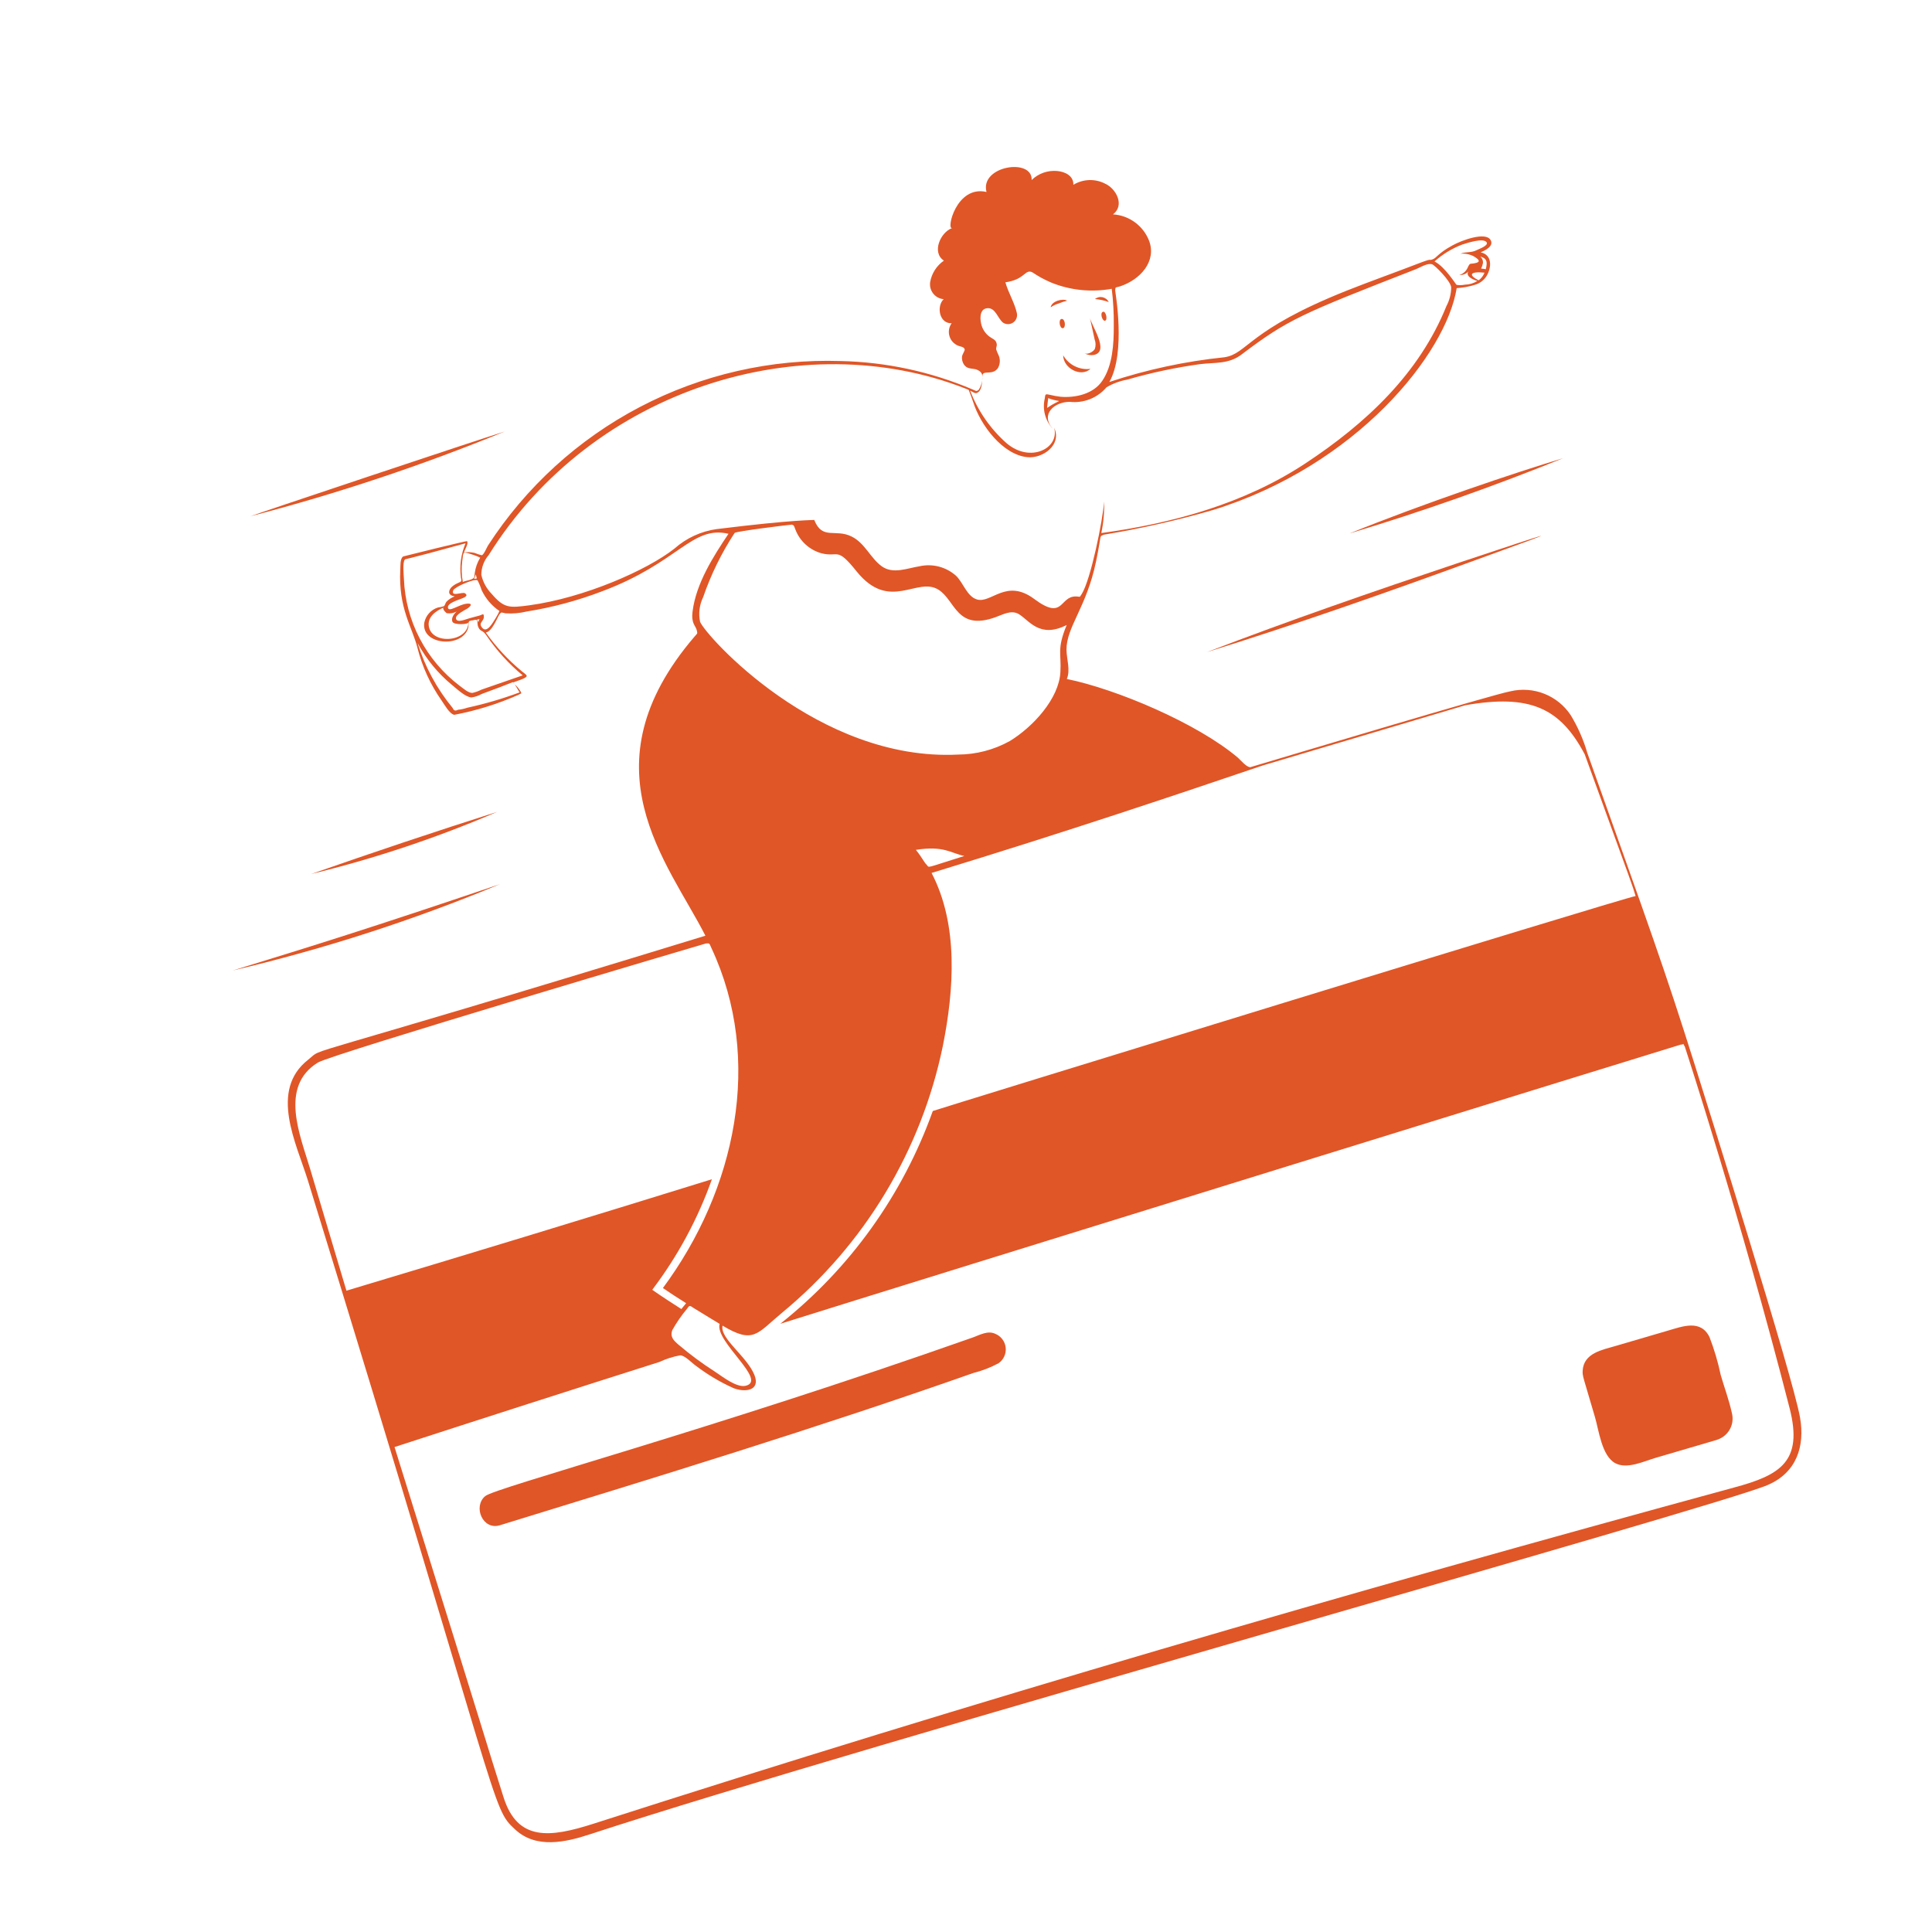 <svg width="196" height="196" viewBox="0 0 196 196" fill="none" xmlns="http://www.w3.org/2000/svg">
<g clip-path="url(#clip0_2090_5108)">
<path d="M108.261 30.501C107.8 30.24 106.667 30.564 106.592 31.178C106.837 31.005 107.11 30.874 107.399 30.791C107.679 30.675 107.967 30.578 108.261 30.501ZM111.078 30.338C111.558 30.377 112.031 30.48 112.484 30.644C112.422 30.52 112.334 30.412 112.225 30.327C112.116 30.242 111.99 30.183 111.855 30.153C111.72 30.124 111.58 30.125 111.445 30.157C111.311 30.189 111.186 30.251 111.078 30.338ZM110.545 32.129L111.05 34.434C111.171 34.746 111.177 35.09 111.069 35.406C110.918 35.675 110.358 35.999 110.029 35.844C110.316 36.006 110.65 36.064 110.974 36.008C112.64 35.659 110.656 32.98 110.545 32.129ZM107.676 32.362C107.355 32.433 107.509 33.367 107.838 33.295C108.167 33.223 108.053 32.28 107.676 32.362ZM111.908 31.629C111.555 31.706 111.818 32.599 112.107 32.536C112.396 32.473 112.205 31.564 111.908 31.629ZM107.861 36.05C107.864 37.329 109.614 38.325 110.636 37.42C110.089 37.491 109.535 37.399 109.041 37.155C108.547 36.911 108.137 36.527 107.861 36.05ZM52.017 69.207C52.074 69.289 52.139 69.365 52.209 69.435C52.158 69.349 52.093 69.273 52.017 69.207ZM100.963 135.31C100.205 134.963 99.422 135.421 98.712 135.677C72.216 145.034 50.212 150.924 49.221 151.781C47.957 152.849 48.976 155.268 50.711 154.737C66.779 149.794 82.862 144.881 98.746 139.289C99.637 139.066 100.497 138.733 101.306 138.298C101.559 138.122 101.759 137.88 101.885 137.599C102.012 137.318 102.06 137.008 102.025 136.702C101.99 136.396 101.872 136.105 101.685 135.86C101.498 135.615 101.249 135.425 100.963 135.31ZM173.429 135.649C172.531 133.818 170.668 134.571 169.204 134.993L163.961 136.529C162.562 136.945 160.66 137.252 160.56 139.058C160.529 139.612 160.601 139.63 161.812 143.775C162.205 145.111 162.493 147.69 163.859 148.434C165.055 149.09 166.779 148.24 167.95 147.9C175.777 145.596 173.915 146.164 174.203 146.058C174.755 145.884 175.218 145.503 175.496 144.995C175.774 144.487 175.844 143.892 175.694 143.333C175.41 142.041 174.941 140.78 174.569 139.507C174.293 138.192 173.912 136.903 173.429 135.649ZM23.61 98.457C32.87 96.284 41.936 93.355 50.716 89.699C37.389 94.209 31.983 95.882 23.61 98.457ZM31.58 88.665C38.032 87.097 44.34 84.988 50.439 82.362C44.129 84.367 37.825 86.481 31.58 88.665ZM122.436 66.158C131.607 63.306 140.685 60.106 149.71 56.815C159.55 53.254 158.011 53.759 147.799 57.158C139.3 60.005 130.812 62.942 122.436 66.158ZM136.915 54.115C144.226 51.916 151.508 49.352 158.587 46.48C153.959 47.864 144.42 51.073 136.915 54.115ZM25.396 52.377C34.181 50.093 42.801 47.22 51.2 43.778C48.543 44.595 25.466 52.311 25.396 52.377Z" fill="#E05627"/>
<path d="M171.945 108.059C168.769 97.983 167.491 94.569 161.036 76.4C160.646 75.052 160.08 73.761 159.353 72.56C158.706 71.58 157.774 70.822 156.682 70.387C155.591 69.952 154.393 69.862 153.249 70.128C151.499 70.435 130.519 76.74 126.829 77.835C126.415 77.791 125.938 77.189 125.581 76.863C121.449 73.367 113.25 69.904 108.23 68.883C108.616 67.957 108.206 66.894 108.195 65.92C108.177 63.609 110.219 61.639 111.187 56.992C111.799 54.063 111.478 54.479 111.982 54.242C115.725 53.629 119.428 52.792 123.072 51.737C137.651 47.221 146.716 35.893 147.78 29.23C148.412 29.194 149.037 29.079 149.641 28.89C150.131 28.747 150.55 28.427 150.817 27.993C151.328 27.14 151.406 25.844 150.209 25.601C150.639 25.414 151.581 24.989 151.222 24.352C150.719 23.478 148.29 24.372 147.345 24.899C145.841 25.717 145.764 26.171 145.308 26.322C144.853 26.472 145.49 26.113 143.729 26.794C141.518 27.649 138.98 28.55 136.665 29.469C126.54 33.497 126.592 35.884 124.213 36.245C120.243 36.653 116.33 37.493 112.543 38.752C114.25 35.752 113.128 29.552 113.134 29.466C113.154 29.058 113.176 29.196 113.609 29.059C115.728 28.359 117.352 26.48 116.573 24.421C116.281 23.673 115.782 23.024 115.134 22.551C114.486 22.077 113.716 21.798 112.915 21.747C114.127 20.825 113.239 19.151 112.135 18.644C111.631 18.379 111.068 18.25 110.5 18.268C109.931 18.287 109.377 18.452 108.892 18.748C108.925 17.824 108.037 17.421 107.256 17.348C106.783 17.304 106.306 17.363 105.859 17.52C105.411 17.678 105.003 17.931 104.662 18.261C104.752 15.986 99.382 16.826 100.08 19.476C97.004 18.761 95.975 23.363 96.598 23.134C95.419 23.552 94.489 25.607 95.757 26.44C95.393 26.692 95.082 27.014 94.843 27.387C94.604 27.76 94.441 28.177 94.365 28.613C94.334 28.818 94.344 29.027 94.397 29.228C94.45 29.428 94.543 29.616 94.671 29.778C94.799 29.941 94.959 30.076 95.141 30.175C95.324 30.273 95.524 30.333 95.731 30.351C94.983 31.087 95.293 32.845 96.543 32.79C96.409 32.977 96.32 33.191 96.281 33.417C96.243 33.644 96.256 33.876 96.321 34.096C96.385 34.316 96.499 34.519 96.653 34.688C96.808 34.858 96.999 34.991 97.212 35.076C97.417 35.166 97.822 35.169 97.869 35.462C97.89 35.558 97.622 35.987 97.602 36.126C97.558 36.423 97.624 36.726 97.788 36.978C98.108 37.438 98.486 37.355 98.953 37.455C99.07 37.488 99.566 37.64 99.646 38.043C99.702 38.565 99.58 39.09 99.299 39.533C99.035 39.785 98.962 39.607 98.644 39.5C94.416 37.703 89.883 36.728 85.29 36.627C78.217 36.397 71.204 37.999 64.933 41.28C58.662 44.561 53.346 49.408 49.502 55.35C49.402 55.507 49.084 56.284 48.875 56.33C48.621 56.269 48.373 56.188 48.132 56.088C47.783 56.012 47.424 55.997 47.07 56.043C47.146 55.774 47.577 55.091 47.375 54.899C47.364 54.851 40.919 56.432 40.898 56.453C40.571 56.685 40.635 57.403 40.61 57.787C40.407 61.736 41.816 63.599 42.347 65.713C42.831 67.632 43.662 69.446 44.799 71.066C45.065 71.437 45.593 72.424 46.085 72.518C48.333 72.094 50.525 71.411 52.615 70.481C52.934 70.285 52.928 70.413 52.811 70.144C52.653 69.878 52.456 69.638 52.225 69.431C52.403 69.703 52.62 70.119 52.722 70.239C50.993 70.884 49.22 71.405 47.416 71.797C47.104 71.904 46.781 71.975 46.453 72.008C46.206 72.147 46.035 72.1 45.926 71.829C44.319 69.88 43.106 67.635 42.357 65.222C43.237 66.865 44.43 68.319 45.87 69.502C46.318 69.858 47.197 70.718 47.828 70.756C48.197 70.704 48.553 70.583 48.878 70.4C52.267 69.161 51.974 69.166 52.08 69.227C52.421 69.094 52.777 68.99 53.106 68.842C53.662 68.577 53.445 68.507 52.944 68.104C51.557 66.962 50.328 65.64 49.289 64.175C49.972 64.025 50.465 62.587 50.682 62.313C50.9 62.038 50.849 62.15 51.293 62.221C52.009 62.27 52.728 62.209 53.425 62.04C56.049 61.62 58.622 60.929 61.103 59.979C68.88 57.063 70.173 53.287 73.906 54.152C72.356 56.453 70.625 59.189 70.265 62.002C70.095 63.302 70.582 63.448 70.696 63.97C70.77 64.307 70.756 64.243 70.473 64.566C59.119 77.809 67.764 87.461 71.563 94.927C28.19 108.225 33.125 106.05 31.271 107.5C27.284 110.62 30.064 115.97 31.246 119.792C51.114 184.196 49.793 183.315 52.242 185.581C54.364 187.582 57.372 186.906 59.875 186.08C87.002 177.182 174.271 152.86 179.349 150.645C182.248 149.395 183.131 146.744 182.609 143.787C181.86 139.558 173.255 112.233 171.945 108.059ZM150.006 28.44C148.966 27.919 149.078 27.507 150.601 27.661C150.483 27.974 150.276 28.244 150.006 28.44ZM150.727 27.314C150.573 27.277 150.416 27.255 150.258 27.248C150.342 27.075 150.404 26.892 150.442 26.703C150.458 26.575 150.44 26.445 150.39 26.326C150.34 26.207 150.26 26.103 150.158 26.025C150.81 26.193 150.896 26.511 150.772 27.136L150.727 27.314ZM148.391 24.796C148.808 24.663 150.47 24.105 150.807 24.57C151.049 24.904 150.11 25.227 149.806 25.378C149.247 25.669 148.749 25.509 148.16 25.739C148.624 25.697 149.09 25.787 149.505 26C150.191 26.405 150.291 26.669 149.175 26.762C149.015 26.797 148.91 27.165 148.821 27.294C148.737 27.441 148.626 27.569 148.492 27.672C148.359 27.775 148.206 27.85 148.043 27.894C148.233 27.911 148.425 27.88 148.6 27.802C148.774 27.724 148.926 27.602 149.039 27.448C148.521 27.999 149.492 28.401 149.884 28.5C149.503 28.74 149.063 28.872 148.613 28.88C148.337 28.934 148.054 28.942 147.776 28.903C147.682 28.856 146.607 27.064 145.53 26.525C146.359 25.782 147.318 25.198 148.359 24.803L148.391 24.796ZM48.062 56.306C48.286 56.381 48.505 56.471 48.718 56.574C48.428 57.048 48.24 57.576 48.166 58.126C48.091 58.588 48.202 58.598 47.828 58.772C47.569 58.896 47.218 58.906 46.952 59.04C46.821 58.342 46.801 57.628 46.893 56.924C47.042 55.915 46.848 55.915 48.062 56.306ZM48.379 58.677L48.098 58.738C48.155 58.574 48.213 58.419 48.28 58.261C48.295 58.403 48.328 58.543 48.379 58.677ZM49.343 64.457C50.372 65.978 51.612 67.344 53.026 68.515L48.857 69.959C48.562 70.109 48.251 70.222 47.929 70.296C47.494 70.308 46.984 69.822 46.614 69.558C44.933 68.282 43.556 66.65 42.581 64.778C41.606 62.906 41.059 60.842 40.977 58.733C40.966 58.374 40.818 57.085 41.069 56.769C41.151 56.684 40.842 56.886 47.229 55.116C46.767 56.211 46.605 57.408 46.76 58.585C46.864 59.059 46.787 58.975 46.378 59.183C46.152 59.285 45.947 59.427 45.771 59.602C45.41 60.026 45.525 60.438 46.136 60.498C45.809 60.618 45.515 60.812 45.275 61.065C45.197 61.167 45.129 61.434 45.033 61.497C44.84 61.561 44.641 61.605 44.439 61.627C44.089 61.735 43.775 61.936 43.53 62.207C43.284 62.479 43.116 62.811 43.044 63.17C42.705 65.466 46.931 65.777 47.5 63.691C47.567 63.458 47.482 63.148 47.612 63.011C47.726 62.969 47.845 62.943 47.965 62.933C48.676 62.719 48.305 63.178 48.535 63.65C48.764 64.121 48.945 63.871 49.343 64.457ZM45.914 63.096C46.076 63.414 47.512 63.361 47.521 63.132C47.503 65.164 43.817 65.433 43.505 63.548C43.34 62.566 44.25 61.955 45.036 61.623C44.781 61.729 45.261 62.188 45.324 62.208C45.669 62.263 46.022 62.203 46.33 62.038C46.066 62.255 45.719 62.744 45.914 63.096ZM48.388 62.866C48.471 62.835 48.557 62.816 48.645 62.809C48.589 62.902 48.551 63.005 48.535 63.111C48.48 63.014 48.43 62.941 48.388 62.866ZM50.288 62.702C50.004 63.135 49.409 64.3 48.911 63.677C48.497 63.17 49.079 63.059 49.086 62.595C49.094 62.13 48.921 62.379 48.642 62.448L47.641 62.718C47.335 62.785 46.399 63.234 46.266 62.784C46.134 62.333 47.269 61.865 47.512 61.669C47.928 61.342 47.795 61.195 47.343 61.243C46.522 61.339 45.559 62.131 45.447 61.659C45.336 61.187 46.565 60.842 46.803 60.739C47.041 60.636 47.585 60.467 47.17 60.187C46.914 60.016 45.706 60.609 45.984 59.883C46.115 59.56 48.054 58.689 48.447 58.872C48.613 59.188 48.75 59.519 48.857 59.86C49.258 60.72 49.884 61.455 50.67 61.987C50.559 62.247 50.424 62.479 50.288 62.702ZM72.715 53.673C71.119 53.896 69.625 54.587 68.42 55.657C65.644 57.848 59.256 60.653 53.691 61.409C51.678 61.674 51.142 61.724 49.875 60.242C49.354 59.711 48.992 59.044 48.831 58.317C48.832 57.58 49.097 56.868 49.578 56.31C60.167 39.346 81.495 32.982 97.899 39.402C98.03 39.446 98.157 39.499 98.279 39.563C98.416 39.92 98.63 40.471 98.713 40.739C99.461 43.15 101.741 46.143 104.233 46.38C105.782 46.537 107.748 45.138 106.947 43.403C107.509 45.468 104.525 47.023 102.113 44.959C100.471 43.507 99.204 41.68 98.421 39.633C98.801 39.794 98.965 40.044 99.287 39.746C99.744 39.335 99.599 38.172 99.698 37.973C99.885 37.596 100.737 38.065 101.243 37.34C101.344 37.159 101.406 36.958 101.425 36.751C101.443 36.544 101.418 36.335 101.35 36.138C101.24 35.919 101.146 35.692 101.066 35.46C101.028 35.283 101.136 35.125 101.125 34.959C101.08 34.447 100.708 34.402 100.334 34.114C99.992 33.846 99.737 33.483 99.6 33.071C99.408 32.499 99.308 31.351 100.148 31.268C100.988 31.185 101.213 32.289 101.747 32.727C101.9 32.831 102.081 32.885 102.266 32.884C102.451 32.883 102.632 32.826 102.784 32.721C102.937 32.616 103.054 32.468 103.12 32.295C103.187 32.122 103.2 31.933 103.158 31.753C102.931 30.717 102.298 29.711 101.996 28.641C103.775 28.386 103.919 27.547 104.467 27.553C104.838 27.556 104.916 27.909 106.629 28.661C108.58 29.453 110.715 29.673 112.786 29.299C112.938 30.543 113.007 31.795 112.993 33.048C112.996 34.866 112.888 37.061 111.833 38.622C110.94 39.962 109.136 40.374 107.612 40.253C107.243 40.211 106.877 40.145 106.517 40.056C106.069 39.969 106.044 39.932 105.991 40.423C105.864 40.962 105.871 41.524 106.012 42.06C106.153 42.595 106.423 43.088 106.799 43.495C105.506 42.011 106.983 40.761 108.532 40.767C109.225 40.845 109.926 40.751 110.574 40.495C111.223 40.238 111.798 39.827 112.25 39.296C112.9 38.91 113.615 38.646 114.359 38.514C116.792 37.809 119.272 37.282 121.782 36.938C123.307 36.755 124.637 36.952 125.939 35.977C130.622 32.426 132.018 31.842 143.648 27.308C144.066 27.141 144.818 26.656 145.29 26.814C145.533 26.887 147.129 28.447 147.223 29.142C147.218 29.807 147.053 30.462 146.74 31.049C143.987 37.88 138.629 42.925 132.415 47.022C126.201 51.118 118.935 53.097 111.727 54.079C111.951 53.028 112.046 51.953 112.01 50.878C111.9 52.678 110.658 58.841 109.728 60.282C109.477 60.673 109.61 60.51 109.147 60.51C107.458 60.485 107.937 63.014 104.919 60.763C102.083 58.65 100.564 61.246 99.115 60.815C98.098 60.516 97.711 59.094 96.989 58.411C96.493 57.968 95.898 57.649 95.254 57.481C94.61 57.314 93.935 57.302 93.285 57.447C92.041 57.644 90.598 58.279 89.448 57.446C88.297 56.612 87.757 55.107 86.406 54.435C84.733 53.598 83.43 54.834 82.602 52.743C82.577 52.783 80.819 52.671 72.675 53.681L72.715 53.673ZM106.219 41.425C106.253 41.081 106.295 40.735 106.337 40.389C107.791 40.955 107.846 40.286 106.182 41.408L106.219 41.425ZM71.334 60.582C72.125 58.286 73.197 56.098 74.527 54.067C74.674 53.892 80.281 53.21 80.326 53.225C80.584 53.287 80.558 53.402 80.68 53.687C80.897 54.273 81.25 54.8 81.71 55.224C82.171 55.649 82.724 55.958 83.327 56.128C85.109 56.579 84.85 55.398 86.915 57.984C90.282 62.136 93.063 58.429 95.242 59.846C96.929 60.94 97.066 64.024 100.975 62.621C101.757 62.348 102.543 61.865 103.315 62.276C104.39 62.882 105.42 64.819 108.216 63.407C107.191 65.871 107.692 66.316 107.576 68.168C107.452 70.863 104.794 73.751 102.432 75.186C100.831 76.072 99.032 76.541 97.202 76.551C83.001 77.264 71.585 64.491 71.023 63.082C70.847 62.237 70.956 61.358 71.334 60.582ZM97.808 86.845C93.744 88.114 94.328 88.053 94.014 87.735C93.7 87.417 93.599 87.069 92.916 86.217C95.763 85.77 96.456 86.552 97.832 86.84L97.808 86.845ZM31.483 118.646C30.435 115.131 28.321 110.242 32.238 107.801C33.531 106.98 71.528 95.725 71.609 95.716C72.022 95.676 71.951 95.7 72.174 96.181C77.476 107.509 74.636 120.704 67.251 130.671C68.023 131.2 68.808 131.709 69.607 132.208L69.123 132.802C68.144 132.175 67.165 131.548 66.17 130.848C68.753 127.444 70.794 123.661 72.222 119.634C59.892 123.458 47.532 127.226 35.145 130.939L31.483 118.646ZM73.009 134.29C72.462 136.093 77.942 140.059 75.635 140.59C74.704 140.794 73.252 139.623 72.535 139.157C71.246 138.333 70.014 137.422 68.849 136.43C68.34 135.986 67.951 135.634 68.209 134.929C68.643 134.161 69.145 133.434 69.711 132.757C69.982 132.344 70.012 132.481 70.439 132.741C73.872 134.85 72.883 134.216 73.009 134.29ZM175.906 150.911C135.985 161.796 99.304 172.45 60.222 185.011C55.764 186.442 52.504 186.812 51.083 182.326C49.129 176.173 50.284 179.639 40.026 146.802C48.762 143.962 58.496 140.836 66.899 138.17C67.569 137.854 68.278 137.628 69.007 137.498C69.488 137.502 70.209 138.295 70.645 138.595C71.81 139.472 73.069 140.218 74.398 140.819C75.541 141.276 77.172 141.112 76.542 139.508C75.798 137.609 72.999 135.782 73.305 134.486C76.474 136.392 76.788 135.288 79.359 133.159C87.719 126.259 93.469 116.709 95.655 106.092C96.781 100.442 97.262 93.84 94.507 88.561C108.641 84.244 119.571 80.545 128.111 77.655L148.653 71.547C155.178 70.403 158.267 71.788 160.769 76.525C166.188 91.463 165.429 89.306 165.931 90.904C164.677 91.095 94.686 112.658 94.631 112.713C91.592 121.211 86.234 128.688 79.162 134.297C92.232 130.187 170.428 105.976 170.512 105.975C170.953 105.988 170.616 105.683 170.931 106.195C170.948 106.275 176.57 123.406 181.568 142.913C182.908 148.224 180.677 149.639 175.906 150.911Z" fill="#E05627"/>
</g>
<defs>
<clipPath id="clip0_2090_5108">
<rect width="164.414" height="164.414" fill="white" transform="translate(0.128 35.19) rotate(-12.359)"/>
</clipPath>
</defs>
</svg>
